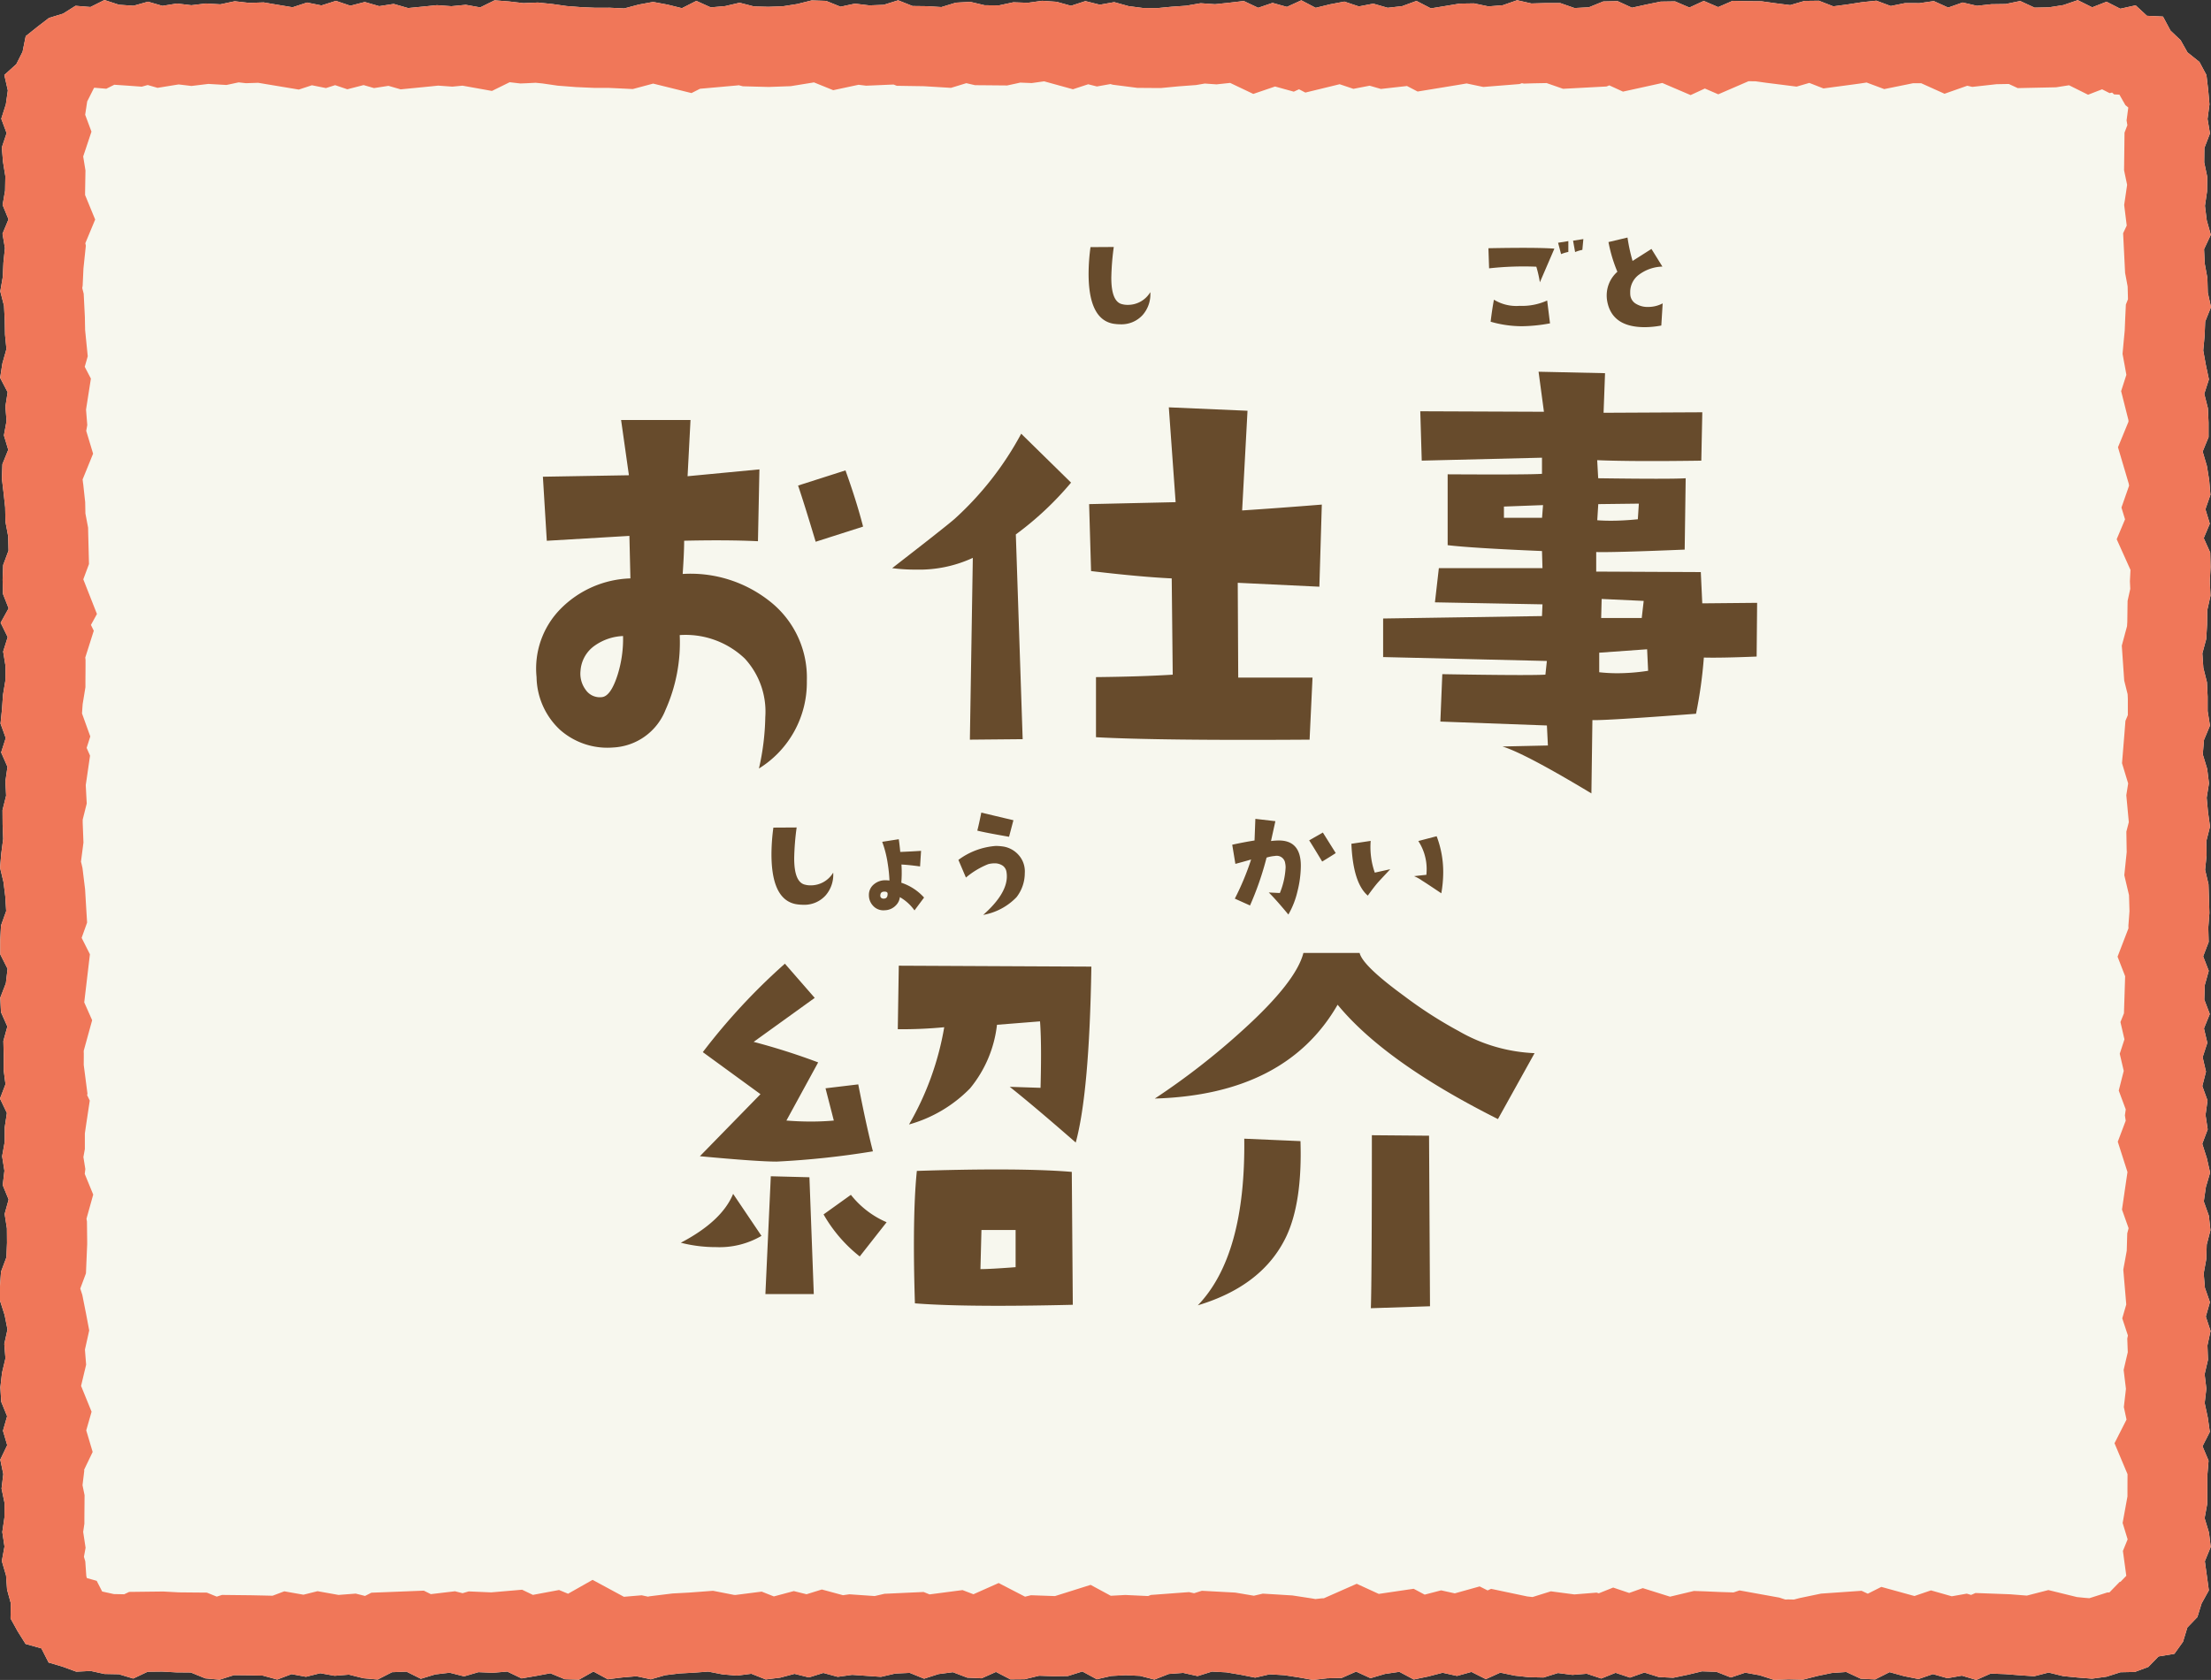 <svg xmlns="http://www.w3.org/2000/svg" width="220.869" height="167.854" viewBox="0 0 220.869 167.854">
  <rect x="0" y="0" width="220.869" height="167.854" fill="#333333" stroke="none"/>
  <g id="グループ_560" data-name="グループ 560" transform="translate(-75 367)">
    <path id="パス_2953" data-name="パス 2953" d="M10.435,0l-1.4.7L7.543.579,6.3,1.363l-1.41.431-1.161.892-1.159.925-.315,1.56L1.63,6.41.431,7.491.784,9.04l-.2,1.388L.126,11.863.66,13.3.181,14.734.3,16.169l.233,1.437L.507,19.042.26,20.479l.59,1.437-.6,1.437.242,1.439-.15,1.439-.065,1.44L.03,29.111.4,30.553l.073,1.441L.5,33.435l.143,1.439L.238,36.313.014,37.751l.75,1.439L.539,40.627l.116,1.438L.39,43.5.823,44.94.241,46.378.187,47.815l.172,1.439.157,1.438.028,1.44.272,1.44.037,1.441L.315,56.456.261,57.9l.033,1.441.569,1.44-.8,1.44.706,1.439L.315,65.1l.234,1.439L.54,67.975.3,69.415l-.1,1.44L.055,72.3l.519,1.442L.114,75.18l.634,1.441L.539,78.063.612,79.5l-.361,1.44.01,1.44.056,1.441-.188,1.44-.12,1.442.342,1.442.178,1.443.088,1.442L.1,92.476.025,93.917.03,95.358.757,96.8.586,98.241.029,99.684l.066,1.444.64,1.441-.4,1.442.034,1.442L.361,106.9l.186,1.436L0,109.768l.689,1.439-.218,1.439v1.442l-.26,1.444.231,1.443-.17,1.44.591,1.44-.4,1.44.227,1.441L.7,124.179l-.059,1.445-.539,1.442L0,128.508v1.442l.46,1.445.287,1.445L.43,134.283l.113,1.444L.2,137.173l-.163,1.444.085,1.446.589,1.446-.416,1.446L.721,144.4.029,145.84l.3,1.448-.174,1.444.3,1.447-.013,1.448L.23,153.074l.218,1.45-.266,1.451.424,1.453.1,1.4.37,1.348-.021,1.538L1.766,163l.789,1.257,1.579.446.721,1.41,1.422.425,1.34.49,1.448-.071,1.37.3,1.437.028,1.438.432,1.437-.681,1.438-.017,1.439.079,1.438.013,1.439.587,1.439.132,1.437-.456,1.438.015,1.438.033,1.437.393,1.437-.54,1.433.265,1.433-.356,1.433.256,1.434-.115,1.435.361,1.435.127,1.436-.732,1.436-.056,1.437.716,1.439-.439,1.439-.17,1.439.365,1.438-.42,1.437.062,1.437-.123,1.436.686,1.436-.246,1.435-.268,1.435.594,1.434.042,1.435-.811,1.434.775,1.433-.18,1.435-.122,1.434.308,1.433-.413,1.435-.176,1.434-.077,1.434-.107,1.435.278,1.435.123,1.436-.184,1.436.568,1.437-.177,1.438-.383,1.439.356,1.439-.447,1.44.39,1.44-.2,1.438.1,1.438.1,1.438-.331,1.437-.066,1.436.583,1.437-.462,1.436-.188,1.437.546,1.435.066,1.436-.639,1.437.743,1.437-.013,1.437-.35,1.439.051,1.439-.022,1.439-.454,1.441.779,1.441-.329,1.439-.078,1.439.067,1.438.371,1.438-.562,1.438-.106,1.437.319,1.438-.451,1.438.077,1.438.243,1.44.287,1.44-.334,1.44.085,1.441.221,1.44.257,1.44-.163,1.439-.036,1.439-.636,1.439.661,1.439-.425,1.44-.212,1.44.766,1.442-.3,1.441-.374,1.44.318,1.44-.4,1.44.722,1.44-.651,1.44.3,1.441.157,1.442.03,1.44-.449,1.441.188,1.44-.116,1.441.479,1.435-.572,1.436.48,1.436-.509,1.439.452,1.44.073,1.443-.3,1.44-.344,1.439.048,1.439.566,1.439-.481,1.439.261,1.441.463,1.444-.057,1.441.033,1.441-.368,1.441-.3,1.443-.1,1.443.674,1.442.069,1.443-.726,1.444.4,1.443.289,1.444-.493,1.444.41,1.445-.255,1.441.428,1.441-.636,1.446.053,1.444.114,1.445.1,1.447-.37,1.445.354,1.448.145,1.451.114,1.451-.2,1.387-.443,1.437-.03,1.343-.5,1.021-1.048,1.583-.263.86-1.2.437-1.429,1-1.041.419-1.356.727-1.316-.2-1.469-.2-1.436.588-1.435-.177-1.436-.433-1.435.261-1.436.009-1.436.006-1.437.119-1.438-.607-1.437.732-1.438-.205-1.439-.309-1.44.167-1.441-.173-1.442.336-1.441-.054-1.44.309-1.44-.473-1.438.411-1.439-.5-1.437-.122-1.439.261-1.437.042-1.437.371-1.438-.155-1.438-.51-1.438.21-1.438.421-1.439-.324-1.439-.46-1.441.544-1.441-.216-1.442.2-1.442L220,108.517l.368-1.44-.336-1.44.47-1.44-.336-1.439.581-1.439L220.2,99.88l.044-1.439.4-1.44-.559-1.441.553-1.442-.038-1.441.11-1.443-.041-1.441-.05-1.441-.339-1.441.148-1.44-.024-1.44.368-1.441-.2-1.441-.135-1.442.231-1.443-.181-1.443-.438-1.442.118-1.44.6-1.441-.233-1.441V69.614l-.069-1.443-.361-1.442-.1-1.443.39-1.441.083-1.442.02-1.442.321-1.437-.067-1.437.074-1.437-.034-1.44-.647-1.442.606-1.445-.439-1.441.5-1.441L220.69,48l-.23-1.44-.426-1.44.592-1.444V42.232l-.066-1.442-.364-1.442.465-1.443-.307-1.444-.261-1.445.136-1.443.06-1.445.58-1.445-.32-1.445-.039-1.446-.265-1.445-.071-1.447.676-1.442-.406-1.442-.18-1.447.211-1.446.021-1.446-.305-1.449.018-1.446.557-1.45-.244-1.444.194-1.46-.129-1.46-.173-1.47-.7-1.308-1.193-.957-.688-1.216-1.011-.963-.751-1.4-1.6-.076L213.34.533l-1.532.34-1.373-.7L209,.731,207.56.015l-1.438.492-1.438.226-1.438.031L201.806.1l-1.438.3L198.93.421,197.492.58,196.055.249l-1.439.507L193.179.108l-1.437.208L190.31.31,188.876.6,187.443.067l-1.434.151-1.435.223L183.14.633,181.7.073l-1.436.019L178.83.51,177.391.328l-1.438-.2L174.514.116,173.076.085l-1.438.624L170.2.09l-1.436.661L167.33.138,165.895.16l-1.436.294L163.025.77,161.591.113l-1.435.033-1.433.582-1.434.077-1.434-.5-1.434,0-1.434.042L151.552.023l-1.433.5-1.436.115-1.435-.3L145.812.36,144.376.6l-1.437.236L141.5.091l-1.438.525-1.439.162L137.183.364l-1.439.277L134.3.159,132.867.43l-1.438.351L129.993.03l-1.438.658-1.435-.4-1.436.49L124.247.1,122.811.27l-1.437.152-1.436-.1L118.5.571l-1.438.1-1.438.138L114.187.8l-1.44-.186-1.441-.4-1.44.257L108.427.111l-1.439.468-1.438-.4-1.439-.1-1.437.2L101.236.228,99.8.536,98.361.524,96.921.185,95.482.266l-1.44.44L92.6.618,91.16.6,89.721.031l-1.44.45L86.842.538,85.4.364,83.965.671,82.526.089,81.086.04,79.645.4,78.2.629,76.762.681,75.322.643,73.882.274,72.443.609,71,.737,69.562.088,68.121.817,66.68.461,65.239.194,63.8.458,62.358.842,60.917.774,59.482.779,58.047.715,56.61.605,55.172.4,53.731.254,52.289.312,50.848.145,49.409.031,47.97.739,46.532.481,45.092.62,43.65.517,42.208.664,40.766.805,39.326.391,37.885.615,36.441.2,35,.571,33.557.086,32.113.543,30.67.254,29.226.726,27.782.486,26.338.241,24.893.289,23.452.125,22.011.432,20.565.348,19.122.523,17.676.351,16.229.585,14.785.169,13.336.575l-1.45-.1Z" transform="translate(75 -367)" fill="#f7f7ee"/>
    <path id="パス_2954" data-name="パス 2954" d="M174.665,8.117l.7.005.911.127.055.008.055.008,1.438.181,1.647.209,1.27-.37,1.413.551,2.048-.273,1.434-.193.083-.011.082-.013.667-.1,1.758.656,2.245-.456.629-.129.612,0h.209l2.329,1.05,2.273-.8.5.114,1.352-.149,1.071-.119,1.07-.02.16,0,.889.411,1.853-.04,1.438-.03.542-.012.535-.085.756-.118,1.9.946,1.4-.541.753.381.248-.055.2.182.53.025.6,1.055.287.231-.012.088-.16,1.2.08.477-.285.744-.017,1.435-.018,1.447-.011.88.181.861.122.579v.032l-.135.924-.157,1.072.134,1.077.121.978-.361.77.1,1.989.072,1.446.026.531.1.522.154.834.022.826.011.447-.21.527L212.3,31.8l-.05,1.228-.117,1.23-.1,1.1.2,1.083.182,1.012-.524,1.63.561,2.225.167.66.008.166-1.051,2.557.8,2.7.279.946.031.194-.763,2.184.359,1.177-.834,1.986,1.378,3.067-.037.732-.021.4.019.4.017.363-.087.387-.18.808-.012.827-.017,1.265-.026.441-.175.646-.349,1.3.093,1.338.1,1.443.048.7.171.685.169.678.023.458v1.638l-.24.572-.1,1.272-.117,1.441-.125,1.519.443,1.459.172.565-.029.178-.158,1,.094,1,.134,1.442.016.177.008.063-.246.959.018,1.073.016.966-.1.969-.138,1.341.309,1.311.159.67.02.6.028,1.026-.077,1.027-.032.411.008.26-1.089,2.834.757,1.952-.021.661-.046,1.439-.051,1.607v0l-.351.872.4,1.729-.47,1.439.4,1.712-.5,1.967.7,1.883-.085.592.081.535-.793,2.1.849,2.655.12.374-.051.352-.211,1.439-.286,1.96.659,1.862-.134.517-.026.9-.024.833-.153.844-.192,1.048.091,1.063.123,1.437.082.98-.4,1.383.565,1.717-.064.3.037,1,.015.366-.093.394-.321,1.376.169,1.4.06.5-.057.5-.153,1.31.268,1.252-1.2,2.364,1.3,3.091v.065l-.007,1.422,0,.738-.136.749-.346,1.9.5,1.64-.472,1.157.29,2.126.048.357-.571.594-.087.015-1.03,1.056-.2,0-1.108.354-.694.221-.446-.035-.8-.081-.9-.221-1.946-.477-1.941.5-.205.052-.12-.008-1.4-.11-.166-.013-.167-.006-1.446-.054-1.838-.067-.436.193-.432-.129-1.5.264-2.08-.59-1.651.563-.337-.093-2.969-.818-1.351.679-.624-.291-2.067.145-1.442.1-.533.037-.524.108-1.441.3-.184.039-.184.047-.376.1-.344-.008-.247-.005-.247.01h-.03l-.094-.03-.5-.162-.52-.094-1.44-.26-2.017-.364-.621.208-.018-.008-1.382-.045L170.284,159l-1.074-.035-1.044.249-1.328.317-.016,0-.165-.051-2.55-.8-1.359.482-1.6-.538-1.439.575-.211-.07-1.626.131-.6.048-.6-.078L154.925,159l-1.676.523-.152.048-.53-.058-1.05-.221-2.561-.54-.351.158-.793-.4-2.486.693-1.368-.3-1.64.427-1.1-.585-2.6.382-.884.131-2.205-1.012-3.286,1.45-.206.005-.346.039-.284.032-.3-.053-.095-.016-.1-.015-1.441-.221-.369-.056-.374-.022L127.3,159.3l-1.152-.068-.894.208-1.411-.239-.445-.074-.452-.025-1.438-.078-1.449-.078-.777.244-.5-.111-1.179.087-1.437.107-1.2.09-.278.108-.435-.02-1.439-.067-.4-.019-.4.022-1.052.057-2.014-1.089-3.231,1.018-.324.1h-.068l-1.237-.043-1.1-.039-.591.144-2.636-1.364-2.52,1.121-1.09-.415-2,.261-1.294.169-.594-.241-1.752.08-1.437.067-.721.033-.7.162-.281.064-.249-.017-1.439-.1-.83-.058-.647.09-2.108-.57-1.53.475-1.271-.315-1.987.531-.011,0-1.211-.479-2.045.262-.587.075-.159-.013-1.019-.2-1.051-.205-1.068.08-1.347.1-1.349.072-.276.015-.275.033-1.433.176-.631.078-.113.032-.636-.137-1.192.1-.581.05-3.13-1.691-2.45,1.385-.9-.373-2.339.437-.272.052-1.079-.517-2.17.186-.923.08-.922-.04-1.321-.057-.611.178-.758-.192-1.474.174-.94.112-.7-.348-2.046.08-1.437.057-1.755.068-.635.323-.931-.233-1.313.1-.4.033-.413-.075-1.686-.3-1.409.351L28.4,159l-1.171.44-.788-.019L25,159.391h-.1l-1.438-.016-1.284-.014-.527.168-.987-.4-1.532-.013-1.256-.012-1.256-.068-.264-.015-.267,0-1.438.017-1.747.021-.5.236-.384-.008-.646-.012-.6-.132-.568-.125-.546-1.066-.984-.278-.054-.2-.042-.6-.059-.861-.136-.464.165-.9-.2-1.317-.041-.271.04-.266.081-.549,0-.555.012-1.448.007-.845-.17-.828-.035-.173.018-.155.158-1.31-.017-.08.854-1.776-.642-2.16.534-1.86-1.044-2.565-.006-.017.212-.891.293-1.226-.1-1.256-.02-.25.061-.273.367-1.645L8.6,131.283l-.287-1.445-.087-.442-.138-.431-.069-.216.122-.327.445-1.194.054-1.273L8.7,124.51l.009-.214,0-.213-.017-1.444-.006-.576-.047-.293.673-2.411-.847-2.064.058-.489-.176-1.1-.017-.1.019-.1.127-.7v-1.555L8.6,112.4l.367-2.431-.27-.562.042-.109-.257-1.99-.117-.9.005-.9v-.116l0-.116L8.361,105l.085-.306.76-2.756-.791-1.785.116-.977L8.7,97.738l.282-2.39-.827-1.641L8.7,92.182l-.1-1.638L8.514,89.1,8.5,88.86l-.029-.242-.177-1.442-.054-.445-.1-.435L8.088,86.1l.162-1.243.087-.671-.026-.678L8.26,82.2l0-.3.115-.461.289-1.154L8.6,79.1l-.034-.663.1-.669L8.995,75.5l-.34-.773.364-1.144-.828-2.3.066-.928.177-1.077.1-.62,0-.627.01-1.44,0-.67L8.518,65.7l.85-2.678-.284-.58.6-1.093L8.321,57.883l.03-.08.538-1.447L8.85,54.813l-.037-1.441L8.8,52.723l-.121-.638-.147-.78-.015-.767-.007-.357-.039-.354-.156-1.439-.005-.042L8.3,48.305l-.048-.4L9.3,45.33l-.687-2.282.105-.574-.084-1.051-.04-.494.078-.5.408-2.6-.615-1.18.3-1.051-.151-1.511-.111-1.121-.022-1.122,0-.126-.006-.125-.073-1.441-.041-.806-.144-.563.041-.243.023-.5.055-1.2.126-1.206.114-1.085L8.523,24.3l.984-2.363L8.5,19.486l0-.3.025-1.437.013-.716-.115-.708-.113-.692.827-2.479-.629-1.688L8.7,10.2l.009-.061L8.78,10l.611-1.217.051-.016,1.178.1.8-.4,1.363.093,1.378.1.594-.166.984.283,1.767-.286.339-.054.331.038.951.114.951-.115.737-.089.734.043,1.076.062,1.052-.225.166-.035.145.017.581.065.584-.018.64-.021.677.114,1.445.24,1.936.322,1.31-.43,1.4.281.918-.291,1.219.411,1.624-.419,1.039.3,1.446-.224,1.215.35,1.523-.149,1.475-.145.752-.078.747.054.671.048.67-.065.343-.032.353.063,2.587.463,1.769-.87.452.052.62.072.624-.024L53.5,8.27l.7.069,1.251.182.27.04.272.02,1.437.111.128.01.128.005,1.436.064.191.008h.192l1.232,0,1.237.058,1.241.06,1.2-.321.835-.223.948.234,2.88.712.852-.431,1.778-.158,1.44-.129.556-.05.081-.018.421.108.9.024,1.44.038.25.006.251-.009,1.441-.052.5-.018.49-.079,1.442-.234.322-.052.062-.015,1.932.781,2.4-.513.131-.028.11.014.641.078.646-.026L88.6,8.473l.664-.027.32.126,1.45.023,1.26.019,1.26.076L95,8.779l1.38-.422.153-.046h0l.867.2.892.007,1.438.013.882.008.863-.186.449-.1.427.018.715.029.709-.1.528-.074.558.154,2.319.64,1.524-.5.871.22,1.351-.241.236.066.567.073,1.439.184.479.062.482,0,1.439.011.411,0,.41-.039,1.347-.129,1.345-.1.392-.028.387-.066.489-.085.477.033.7.048.693-.073.668-.071,2.311,1.1,2.176-.742,1.871.516.522-.239.633.33,2.93-.713.493-.121,1.375.461,1.622-.313,1.125.324,1.577-.178,1.03-.115,1.061.551,2.624-.429,1.481-.243.793-.135.535.113,1.131.237,1.15-.093,1.436-.114,1.025-.083.249-.087.184.042,1-.03L154.5,8.3l.155.055,1.487.518,1.573-.084,1.434-.077,1.339-.071.274-.111,1.366.625,2.617-.576,1.311-.289,2.829,1.211,1.424-.656,1.338.578ZM10.435,0l-1.4.7L7.543.579,6.3,1.363l-1.41.431-1.161.892-1.159.925-.315,1.56L1.63,6.41.431,7.491.784,9.04l-.2,1.388L.125,11.863.66,13.3.181,14.734.3,16.169l.233,1.437L.507,19.042.26,20.479l.59,1.437-.6,1.437.242,1.439-.15,1.439-.065,1.44L.03,29.111.4,30.553l.073,1.441L.5,33.435l.143,1.439L.238,36.313.014,37.751l.75,1.439L.539,40.627l.116,1.438L.39,43.5.823,44.94.241,46.378.187,47.815l.172,1.439.157,1.438.028,1.44.272,1.44.037,1.441L.315,56.456.261,57.9l.033,1.441.569,1.44-.8,1.44.706,1.439L.315,65.1l.234,1.439L.54,67.975.3,69.415l-.1,1.44-.146,1.44.519,1.442L.114,75.18l.634,1.441L.539,78.063.612,79.5l-.361,1.44.01,1.44.056,1.441-.188,1.44-.12,1.442.342,1.442.178,1.442.088,1.443L.1,92.476.025,93.917l0,1.441L.757,96.8.586,98.241.029,99.684.1,101.128l.639,1.441-.4,1.442.034,1.442-.009,1.442.186,1.436L0,109.768l.689,1.439-.218,1.439v1.442l-.26,1.444.231,1.443-.17,1.44.591,1.44-.4,1.44.227,1.441L.7,124.179l-.059,1.445-.539,1.442L0,128.508v1.442L.465,131.4l.287,1.445L.43,134.283l.113,1.444L.2,137.173l-.163,1.444.085,1.446.589,1.446-.416,1.446L.721,144.4.029,145.84l.3,1.448-.174,1.444.3,1.447-.013,1.448L.23,153.074l.218,1.45-.266,1.451.424,1.453.1,1.4.37,1.348-.021,1.538L1.766,163l.789,1.257,1.579.446.721,1.41,1.422.425,1.34.49,1.448-.071,1.37.3,1.437.028,1.438.432,1.437-.681,1.438-.017,1.439.079,1.438.013,1.439.587,1.439.132,1.438-.456,1.437.015,1.438.033,1.437.393,1.437-.54,1.433.265,1.433-.356,1.433.256,1.434-.115,1.435.361,1.435.127,1.436-.732,1.436-.056,1.437.716,1.439-.439,1.439-.17,1.439.365,1.438-.42,1.437.062,1.437-.123,1.436.686,1.436-.246,1.435-.268,1.435.594,1.434.042,1.435-.811,1.434.775,1.434-.18,1.434-.122,1.434.308,1.433-.413,1.435-.176,1.434-.077,1.434-.107,1.435.278,1.435.123,1.436-.184,1.436.568,1.437-.177,1.438-.383,1.439.356,1.439-.447,1.44.39,1.44-.2,1.438.1,1.438.1,1.438-.331,1.437-.066,1.436.583,1.437-.462,1.436-.188,1.436.546,1.436.066,1.436-.639,1.437.743,1.437-.013,1.437-.35,1.439.051,1.439-.022,1.439-.454,1.441.779,1.441-.329,1.439-.078,1.439.067,1.438.371,1.437-.562,1.439-.106,1.437.319,1.438-.451,1.438.077,1.438.243,1.44.287,1.44-.334,1.44.085,1.441.221,1.44.257,1.44-.163,1.439-.036,1.439-.636,1.439.661,1.439-.425,1.44-.212,1.44.766,1.442-.3,1.441-.374,1.44.318,1.44-.4,1.44.722,1.44-.651,1.44.3,1.441.157,1.442.03,1.44-.449,1.441.188,1.44-.116,1.441.479,1.435-.572,1.436.48,1.436-.509,1.439.452,1.44.073,1.443-.3,1.44-.344,1.439.048,1.439.566,1.439-.481,1.439.261,1.441.463,1.444-.057,1.441.033,1.441-.368,1.441-.3,1.443-.1,1.443.674,1.442.069,1.443-.726,1.444.4,1.443.289,1.444-.493,1.444.41,1.445-.255,1.441.428,1.441-.636,1.446.053,1.444.114,1.445.1,1.448-.37,1.444.354,1.448.145,1.451.114,1.451-.2,1.387-.443,1.437-.03,1.343-.5,1.021-1.048,1.583-.263.86-1.2.437-1.429,1-1.041.419-1.356.727-1.316-.2-1.469-.2-1.436.588-1.435-.177-1.436-.433-1.435.261-1.436.009-1.436.006-1.437.119-1.438-.607-1.437.732-1.438-.205-1.439-.309-1.44.167-1.441-.173-1.442.336-1.441-.054-1.44.309-1.44-.473-1.438.411-1.438-.5-1.438-.122-1.439.261-1.437.042-1.437.371-1.438-.155-1.438-.51-1.438.21-1.438.421-1.439-.324-1.439-.46-1.441.544-1.441-.216-1.442.2-1.442L220,108.517l.368-1.44-.336-1.44.47-1.44-.336-1.439.581-1.439L220.2,99.88l.044-1.439.4-1.44-.559-1.441.553-1.442-.038-1.441.11-1.443-.041-1.442-.05-1.44-.339-1.441.148-1.44-.024-1.44.368-1.441-.2-1.441-.135-1.442.231-1.443-.181-1.443-.438-1.442.118-1.44.6-1.441-.233-1.441V69.614l-.069-1.443-.361-1.442-.1-1.443.39-1.441.083-1.442.02-1.442.321-1.437-.067-1.437.074-1.437-.034-1.44-.647-1.442.606-1.445-.439-1.441.5-1.441L220.69,48l-.23-1.44-.426-1.44.592-1.444V42.232l-.066-1.442-.364-1.442.465-1.443-.307-1.444-.261-1.445.136-1.443.06-1.445.58-1.445-.32-1.445-.039-1.446-.265-1.445-.071-1.447.676-1.442-.406-1.442-.18-1.447.211-1.446.021-1.446-.305-1.449.018-1.446.557-1.45-.244-1.444.194-1.46-.129-1.46-.173-1.47-.7-1.308-1.193-.957-.688-1.216-1.011-.963-.751-1.4-1.6-.076L213.34.533l-1.532.34-1.373-.7L209,.731,207.56.015l-1.438.492-1.438.226-1.438.031L201.806.1l-1.438.3L198.93.421,197.492.58,196.055.249l-1.439.507L193.179.108l-1.437.208L190.31.31,188.876.6,187.443.067l-1.434.151-1.435.223L183.14.633,181.7.073l-1.436.019L178.83.51,177.391.328l-1.438-.2L174.514.116,173.076.085l-1.438.624L170.2.09l-1.436.661L167.329.138,165.9.16l-1.436.294L163.025.77,161.591.113l-1.435.033-1.433.582-1.434.077-1.434-.5-1.434,0-1.434.042L151.552.023l-1.433.5-1.436.115-1.435-.3L145.812.36,144.376.6l-1.437.236L141.5.091l-1.438.525-1.439.162L137.183.364l-1.439.277L134.3.159,132.867.43l-1.438.351L129.993.03l-1.438.658-1.436-.4-1.435.49L124.247.1,122.811.27l-1.437.152-1.436-.1L118.5.571l-1.438.1-1.438.138L114.187.8l-1.44-.186-1.441-.4-1.44.257L108.427.111l-1.439.468-1.438-.4-1.439-.1-1.437.2L101.236.228,99.8.536,98.361.524,96.921.185,95.482.266l-1.44.44L92.6.618,91.16.6,89.721.031l-1.44.45L86.842.538,85.4.364,83.965.671,82.525.089,81.086.04,79.645.4,78.2.629,76.762.681,75.322.643,73.882.274,72.443.609,71,.737,69.562.088,68.121.817,66.68.461,65.239.194,63.8.458,62.358.842,60.918.774l-1.436,0L58.047.715,56.61.605,55.172.4,53.731.254,52.289.312,50.848.145,49.409.031,47.97.739,46.532.481,45.092.62,43.65.517,42.208.664,40.766.805,39.326.391,37.885.615,36.441.2,35,.571,33.557.086,32.113.543,30.669.254,29.226.726,27.782.486,26.338.241,24.893.289,23.452.125,22.011.432,20.565.348,19.122.523,17.676.351,16.229.585,14.785.169,13.336.575l-1.45-.1Z" transform="translate(75 -367)" fill="#f07759"/>
    <path id="パス_2955" data-name="パス 2955" d="M80.6,68.046a10.107,10.107,0,0,1-4.785,8.74,24.7,24.7,0,0,0,.634-5.127A7.828,7.828,0,0,0,74.4,65.8a8.565,8.565,0,0,0-6.5-2.344,16.452,16.452,0,0,1-1.416,7.471,5.931,5.931,0,0,1-5.224,3.759A7.137,7.137,0,0,1,55.92,72.9,7.354,7.354,0,0,1,53.6,67.655a8.491,8.491,0,0,1,2.368-6.787,10.251,10.251,0,0,1,7.007-3.076l-.1-4.248-8.252.488-.39-6.4,8.593-.147-.781-5.518h6.934l-.293,5.616,7.177-.684-.146,7.178q-3.077-.147-7.373-.049,0,1.171-.147,3.32a12.731,12.731,0,0,1,8.643,2.686,9.688,9.688,0,0,1,3.76,8.008m-18.36-4.492a5.262,5.262,0,0,0-2.783.927,3.338,3.338,0,0,0-1.465,2.539,2.7,2.7,0,0,0,.513,1.905,1.707,1.707,0,0,0,1.636.732q.879-.1,1.562-2.246a11.991,11.991,0,0,0,.537-3.857M86.218,52.616,81.482,54.13q-1.173-3.906-1.758-5.616L84.46,47q1.122,3.125,1.758,5.615" transform="translate(75 -367)" fill="#674b2c"/>
    <path id="パス_2956" data-name="パス 2956" d="M106.994,48.222a31.585,31.585,0,0,1-5.517,5.176l.683,20.458-5.273.049.293-18.164a12.744,12.744,0,0,1-5.664,1.172,17.925,17.925,0,0,1-2.393-.146q5.419-4.2,6.25-4.932a31.784,31.784,0,0,0,6.641-8.5Zm25.049,2.2-.244,8.2-8.154-.391.048,9.473h7.422l-.293,6.2q-14.991.1-21.338-.244V67.655q4.542-.048,7.666-.244l-.1-9.619q-3.126-.147-8.057-.732l-.195-6.69,8.642-.195L116.76,40.7l7.861.342-.537,9.961q3.711-.245,7.959-.586" transform="translate(75 -367)" fill="#674b2c"/>
    <path id="パス_2957" data-name="パス 2957" d="M175.529,60.233,175.48,65.6q-3.613.147-5.273.1a45.033,45.033,0,0,1-.781,5.615q-9.034.684-10.352.635l-.1,7.324q-6.641-4-8.886-4.687l4.541-.1-.1-2-10.644-.39.195-4.737q8.592.147,10.3.049l.146-1.367-16.357-.391V61.8l15.869-.244.049-1.172-10.743-.2.391-3.417h10.352l-.049-1.709q-6.984-.294-9.424-.586v-7.08q8.1.048,9.424-.049V45.731l-12.012.293-.146-4.931,12.353.049-.537-4,6.641.146-.147,3.955,9.863-.049-.1,4.834q-6.935.1-10.4-.049l.1,1.807q3.612.049,5.811.049t2.929-.049l-.1,7.129q-7.032.292-8.838.244v1.953l10.449.049.146,3.125Zm-21.387-9.765-3.906.146v1.123h3.809Zm9.571-.147-4.053.049-.1,1.611q.635.05,1.368.049,1.22,0,2.685-.146Zm.927,16.7-.1-2.148-4.785.342v1.953a16.359,16.359,0,0,0,1.806.1,20.389,20.389,0,0,0,3.076-.245m-.439-6.982-4.2-.195-.049,1.9h4.053Z" transform="translate(75 -367)" fill="#674b2c"/>
    <path id="パス_2958" data-name="パス 2958" d="M76.069,123.485a8.3,8.3,0,0,1-4.541,1.123,14.042,14.042,0,0,1-3.515-.439q4.1-2.149,5.224-4.883ZM87.2,115.038a84.991,84.991,0,0,1-9.619,1.025q-1.9,0-7.666-.537l6.055-6.2-5.762-4.2a62.222,62.222,0,0,1,8.2-8.838l2.979,3.418-6.1,4.394a66.219,66.219,0,0,1,6.445,2.051l-3.173,5.811q1.268.1,2.441.1t2.295-.1l-.83-3.223,3.271-.391q.83,4.248,1.465,6.69M81.294,129.3H76.46L77,117.528l3.858.1Zm7.275-7.178-2.685,3.418a14.444,14.444,0,0,1-3.613-4.2L85,119.383a9.107,9.107,0,0,0,3.564,2.735m20.459-25.537q-.2,12.6-1.562,17.578-4.248-3.711-6.592-5.567l3.076.1q.048-1.806.049-3.32,0-1.953-.1-3.321l-4.3.342a12.131,12.131,0,0,1-2.686,6.348,13.657,13.657,0,0,1-6.1,3.613,29.082,29.082,0,0,0,3.516-9.717,44.662,44.662,0,0,1-4.639.2l.1-6.348Zm-1.855,33.789q-4.152.1-7.422.1-5.274,0-8.35-.244-.1-3.173-.1-5.761,0-4.639.293-7.471,4.443-.147,7.959-.147,4.637,0,7.519.245Zm-5.713-3.76V122.9H98.042l-.1,3.906q.977,0,3.516-.195" transform="translate(75 -367)" fill="#674b2c"/>
    <path id="パス_2959" data-name="パス 2959" d="M153.3,105.223l-3.662,6.592q-11.279-5.664-16.016-11.426-5.177,8.985-18.261,9.375a72.023,72.023,0,0,0,8.838-6.885q5.272-4.785,6.006-7.666h5.615q.293,1.271,4.443,4.3a42.847,42.847,0,0,0,5.469,3.516,16.466,16.466,0,0,0,7.568,2.2m-23.388,8.789q.193,6.1-1.416,9.522-2.345,4.932-8.838,6.884,4.783-4.98,4.638-16.65Zm12.939,16.5-5.908.195q.1-3.124.1-17.285l5.713.049Z" transform="translate(75 -367)" fill="#674b2c"/>
    <path id="パス_2960" data-name="パス 2960" d="M114.911,29.19a3.137,3.137,0,0,1-.752,2.27,2.855,2.855,0,0,1-2.228.943,4.566,4.566,0,0,1-.766-.068q-2.419-.479-2.42-4.991a20.32,20.32,0,0,1,.191-2.652l2.325-.014a25.891,25.891,0,0,0-.246,3.076q0,2.394,1.08,2.639a2.055,2.055,0,0,0,.533.068,2.6,2.6,0,0,0,2.283-1.271" transform="translate(75 -367)" fill="#674b2c"/>
    <path id="パス_2961" data-name="パス 2961" d="M83.232,87.19a3.137,3.137,0,0,1-.752,2.27,2.855,2.855,0,0,1-2.228.943,4.566,4.566,0,0,1-.766-.068q-2.419-.479-2.42-4.991a20.319,20.319,0,0,1,.191-2.652l2.325-.014a25.891,25.891,0,0,0-.246,3.076q0,2.394,1.08,2.639a2.055,2.055,0,0,0,.533.068,2.6,2.6,0,0,0,2.283-1.271" transform="translate(75 -367)" fill="#674b2c"/>
    <path id="パス_2962" data-name="パス 2962" d="M92.311,89.679l-.957,1.285a4.611,4.611,0,0,0-1.463-1.326,1.329,1.329,0,0,1-.369.793,1.58,1.58,0,0,1-1.148.519,1.385,1.385,0,0,1-1.162-.451,1.514,1.514,0,0,1-.411-1.053,1.336,1.336,0,0,1,.506-1.093,1.732,1.732,0,0,1,1.162-.4,2.742,2.742,0,0,1,.383.028,13.86,13.86,0,0,0-.164-1.641,10.814,10.814,0,0,0-.56-2.229l1.654-.259q.069.423.15,1.271,1.013-.041,2.078-.109l-.1,1.558q-1.176-.163-1.86-.191a12.094,12.094,0,0,1-.013,1.818,5.279,5.279,0,0,1,2.269,1.477m-3.951-.588q-.382,0-.41.328a.308.308,0,0,0,.075.287.369.369,0,0,0,.294.082q.355-.014.355-.478c0-.146-.1-.219-.314-.219" transform="translate(75 -367)" fill="#674b2c"/>
    <path id="パス_2963" data-name="パス 2963" d="M102.371,87.245a3.915,3.915,0,0,1-.821,2.393,6.074,6.074,0,0,1-3.335,1.777q2.366-2.093,2.365-3.856a2.7,2.7,0,0,0-.041-.464.94.94,0,0,0-.356-.588,1.41,1.41,0,0,0-.847-.246,2.532,2.532,0,0,0-.616.082,8.073,8.073,0,0,0-2.228,1.34l-.752-1.764a7.123,7.123,0,0,1,3.732-1.395,4.827,4.827,0,0,1,.616.041,2.587,2.587,0,0,1,1.654.848,2.458,2.458,0,0,1,.629,1.832m-1.135-5.291-.437,1.654q-2.435-.423-3.172-.615.164-.615.4-1.8Z" transform="translate(75 -367)" fill="#674b2c"/>
    <path id="パス_2964" data-name="パス 2964" d="M128.7,91.374q-1.259-1.518-1.956-2.2l1.108.054a7.676,7.676,0,0,0,.574-2.556,1.868,1.868,0,0,0-.041-.411.851.851,0,0,0-1.012-.738,3.95,3.95,0,0,0-.847.164,30.618,30.618,0,0,1-1.655,4.785l-1.517-.683a26.6,26.6,0,0,0,1.627-3.91q-.657.192-1.572.437l-.315-1.914q1.19-.26,2.229-.424l.082-2.16,2,.232-.438,1.983a6.645,6.645,0,0,1,.807-.055q2.174.014,2.174,2.529a10.634,10.634,0,0,1-.328,2.516,8.41,8.41,0,0,1-.916,2.352m4.73-6.139q-.3.206-1.354.848-.971-1.614-1.3-2.119l1.367-.78Z" transform="translate(75 -367)" fill="#674b2c"/>
    <path id="パス_2965" data-name="パス 2965" d="M138.88,86.849q-1.189,1.271-1.257,1.353-.411.48-.985,1.285-1.476-1.257-1.64-5.181l1.927-.287a7.752,7.752,0,0,0,.41,3.172Zm5.1,2.406q-1.627-1.093-1.928-1.271a3.689,3.689,0,0,0-.793-.438q.411-.054,1.231-.137.027-.286.027-.588a5.114,5.114,0,0,0-.834-2.789l1.832-.478a10,10,0,0,1,.656,3.6,12.172,12.172,0,0,1-.191,2.1" transform="translate(75 -367)" fill="#674b2c"/>
    <path id="パス_2966" data-name="パス 2966" d="M155.277,24.843l-1.45,3.363a11.872,11.872,0,0,0-.355-1.558,31.118,31.118,0,0,0-4.717.164l-.068-2.01q4.839-.094,6.59.041m-.438,7.465a16.163,16.163,0,0,1-2.8.287,11.209,11.209,0,0,1-3.131-.451q.137-1.176.329-2.2a4.266,4.266,0,0,0,2.57.615,6.044,6.044,0,0,0,2.748-.533Zm1.832-7.137a4.007,4.007,0,0,0-.725.219l-.3-1.135,1.025-.164Zm1.5-1.285-.1,1.08a3.62,3.62,0,0,0-.724.219l-.205-1.135Z" transform="translate(75 -367)" fill="#674b2c"/>
    <path id="パス_2967" data-name="パス 2967" d="M166.094,30.311l-.137,2.215a9.169,9.169,0,0,1-1.654.164q-3.309,0-3.76-2.652a3.114,3.114,0,0,1-.041-.506,3.148,3.148,0,0,1,1.067-2.379,14.548,14.548,0,0,1-.889-2.967l1.9-.451a17.727,17.727,0,0,0,.506,2.338l1.887-1.2,1.094,1.763a4.086,4.086,0,0,0-2.3.78,2.141,2.141,0,0,0-.916,1.777c0,.1,0,.2.013.314a1.145,1.145,0,0,0,.588.862,2.2,2.2,0,0,0,1.19.3,3.1,3.1,0,0,0,1.449-.355" transform="translate(75 -367)" fill="#674b2c"/>
  </g>
</svg>
